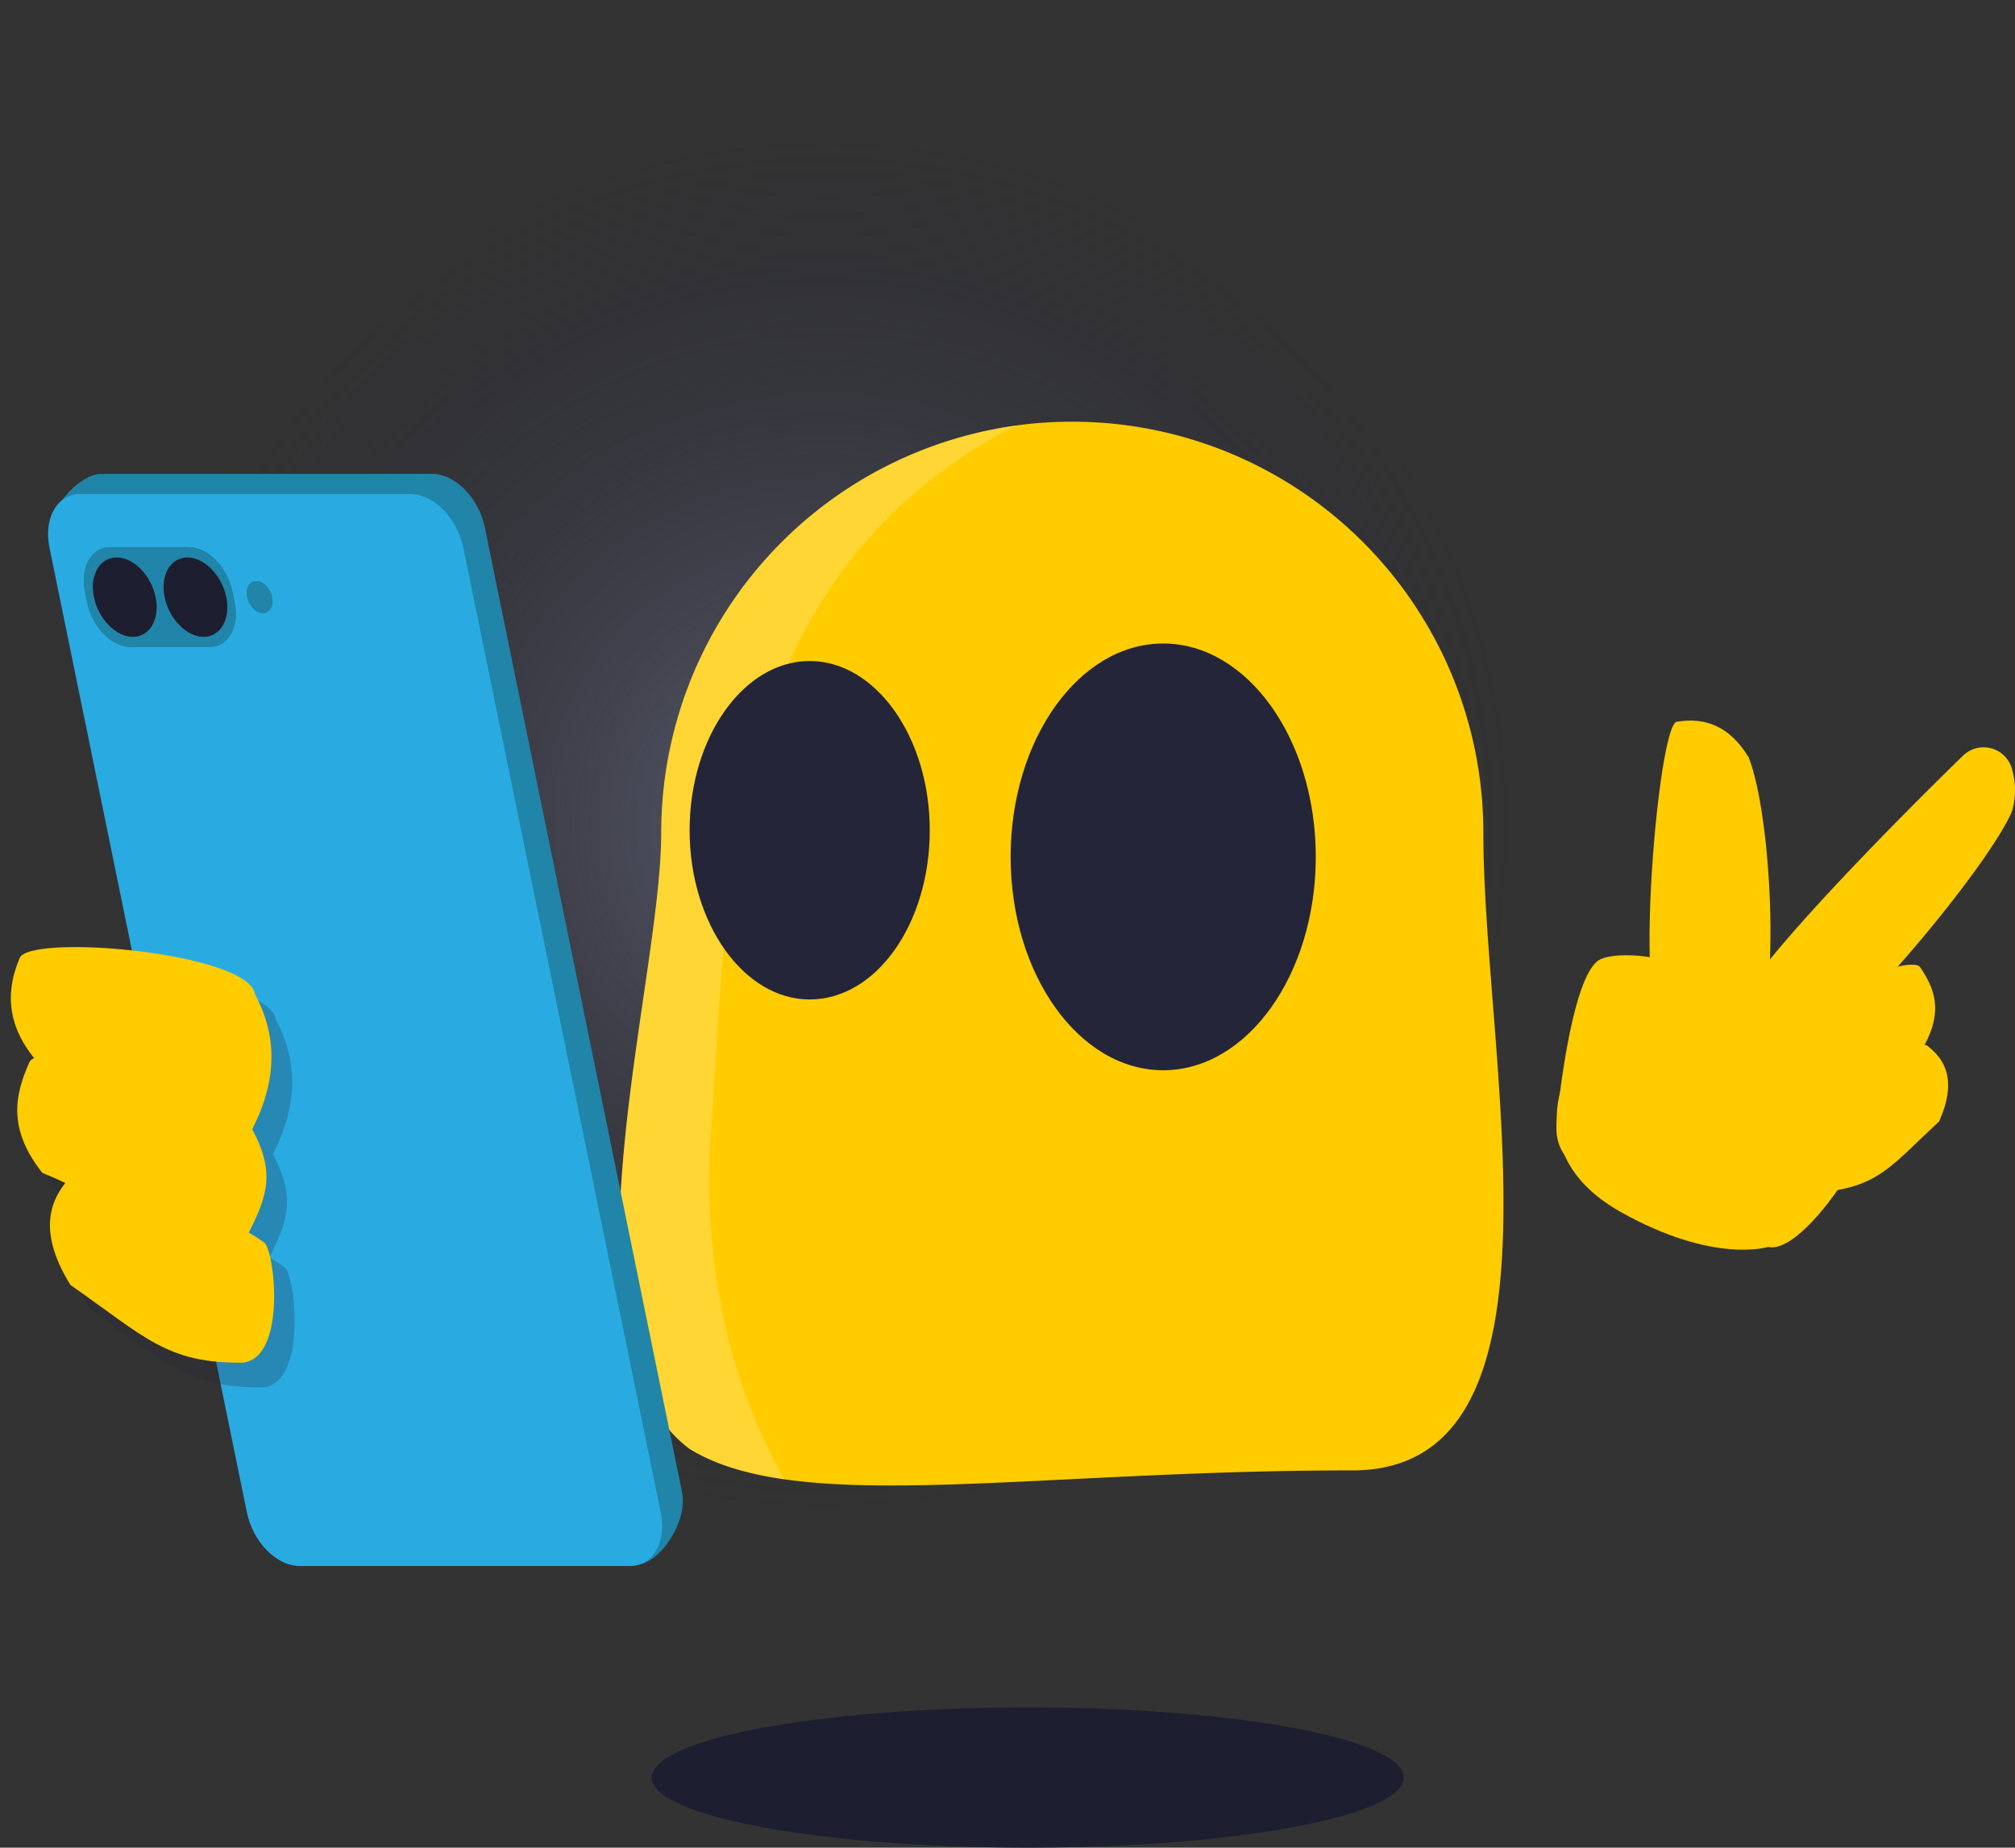 <svg id="cg_devices_lp_mobile" xmlns="http://www.w3.org/2000/svg" xmlns:xlink="http://www.w3.org/1999/xlink" width="492.906" height="452.01" viewBox="0 0 492.906 452.01">
  <rect x="0" y="0" width="492.906" height="452.01" fill="#333333" stroke="none"/>
  <defs>
    <radialGradient id="radial-gradient" cx="0.5" cy="0.5" r="0.417" gradientUnits="objectBoundingBox">
      <stop offset="0" stop-color="#5f6172"/>
      <stop offset="1" stop-color="#242538" stop-opacity="0"/>
    </radialGradient>
  </defs>
  <g id="Ñëîé_1" data-name="Ñëîé 1" transform="translate(2.66 -4)">
    <ellipse id="Ellipse_226" data-name="Ellipse 226" cx="201.755" cy="201.722" rx="201.755" ry="201.722" transform="translate(-2.66 4)" fill="url(#radial-gradient)"/>
    <path id="Path_9579" data-name="Path 9579" d="M315.415,354.551c-60.9,0-108.156,6.561-138.9,2.187-9.286-1.323-17.062-3.641-23.252-7.447-34.123-25.72-6.934-112.906-6.934-150.764A100.609,100.609,0,0,1,233.049,98.94,99.386,99.386,0,0,1,246.884,98,100.547,100.547,0,0,1,347.439,198.6C347.439,254.024,370.9,354.551,315.415,354.551Z" transform="translate(12.757 9.165)" fill="#fc0"/>
    <path id="Path_9580" data-name="Path 9580" d="M176.525,356.678c-9.286-1.323-17.062-3.641-23.252-7.447-34.123-25.72-6.934-112.906-6.934-150.764A100.609,100.609,0,0,1,233.059,98.88c-73.486,38.022-70.215,116.242-74.47,171.4C155.3,312.872,168.367,342.637,176.525,356.678Z" transform="translate(12.758 9.248)" fill="#fff" opacity="0.2"/>
    <path id="Path_9581" data-name="Path 9581" d="M267.645,147.62c-20.594,0-37.317,23.456-37.317,52.2s16.723,52.2,37.317,52.2,37.328-23.445,37.328-52.2S288.25,147.62,267.645,147.62ZM181.166,151.9c-16.11,0-29.366,18.59-29.366,41.4s13.256,41.4,29.366,41.4c16.318,0,29.377-18.59,29.377-41.4S197.287,151.9,181.166,151.9Z" transform="translate(14.231 13.806)" fill="#242538" fill-rule="evenodd"/>
    <path id="Path_9582" data-name="Path 9582" d="M360,220.18l-12.479,27.688s-9.056,19.137,13.813,32,36.092,8.584,36.092,8.584c10.292,2.449,33.9-37.672,26.643-40.329C423.118,247.791,360,220.18,360,220.18Z" transform="translate(32.404 20.592)" fill="#fc0"/>
    <path id="Path_9583" data-name="Path 9583" d="M363.826,270.92s-19.785,2.9-18.057-13.428c1.673-15.747,5.206-36.556,10.664-39.137s25.866-.448,30.252,10.421c3.281,8.114-14.142,9.043-21.119,12.029-1.444,3.215,12.031,5.019,12.031,5.019Z" transform="translate(32.396 20.329)" fill="#fc0"/>
    <path id="Path_9584" data-name="Path 9584" d="M373.106,165.166c-4.506,1.17-10.259,69.92-3.522,72.446,6.726,6.025,14.47,6.867,22.771,4.833,6.136-9.186,4.058-54.108-1.586-68.542C386.11,166.183,380.04,163.974,373.106,165.166Z" transform="translate(34.348 15.418)" fill="#fc0"/>
    <path id="Path_9585" data-name="Path 9585" d="M453.185,175.619a7.2,7.2,0,0,0-11.79-2.745c-16.745,16.25-58.218,58.164-55.483,63.862.569,7.655,3.281,8.333,8.662,11.023a7.187,7.187,0,0,0,7.207-.459c14.043-9.371,44.995-46.573,51.284-60.144a6.855,6.855,0,0,0,.536-1.6,18.435,18.435,0,0,0-.416-9.94Z" transform="translate(36.155 15.978)" fill="#fc0"/>
    <path id="Path_9586" data-name="Path 9586" d="M430.136,220.05c-2.865-3.663-35.819,10.749-35.447,17.923-2.844,8.573-.186,12.215,4.987,19.027,10.871,1.957,18.713-9.962,31.564-17.879C435.889,230.537,433.538,225.069,430.136,220.05Z" transform="translate(36.881 20.525)" fill="#fc0"/>
    <path id="Path_9587" data-name="Path 9587" d="M431.739,237.973C429,234.211,405.2,248.7,400.481,253.555c-1.542,1.454-1.094,19.946,6.475,19.749,12.829-1.64,15.9-6.638,27.266-17.168C438.236,247.125,436.4,241.691,431.739,237.973Z" transform="translate(37.465 22.198)" fill="#fc0"/>
    <ellipse id="Ellipse_227" data-name="Ellipse 227" cx="91.98" cy="17.157" rx="91.98" ry="17.157" transform="translate(156.756 421.695)" fill="#1d1e2f"/>
    <path id="Path_9588" data-name="Path 9588" d="M102.2,109.67H21.352c-5.633,0-14.065,9.328-12.578,16.578L62.125,358.786c1.487,7.25,7.251,13.122,12.884,13.122l77.139,4.615c5.622,0,12.709-10.487,11.221-17.737L115.126,122.792c-1.476-7.25-7.251-13.122-12.884-13.122" transform="translate(0.814 10.257)" fill="#2085a8"/>
    <g id="Group_33435" data-name="Group 33435" transform="translate(9.095 124.869)">
      <path id="Path_9589" data-name="Path 9589" d="M60.873,143.332c-1.7,0-3.434-1.761-3.872-3.937s.569-3.926,2.253-3.926,3.423,1.761,3.872,3.926-.569,3.937-2.253,3.937m-32.319,8.289c-4.67,0-9.45-4.866-10.674-10.87l-.558-2.712c-1.225-6,1.564-10.881,6.223-10.881H42.729c4.67,0,9.45,4.877,10.685,10.881l.547,2.7c1.225,6-1.564,10.87-6.234,10.87H28.555M97.02,114.19H16.174c-5.633,0-9,5.883-7.514,13.122L56.947,363.305c1.476,7.239,7.24,13.122,12.873,13.122h80.846c5.633,0,9-5.872,7.514-13.122L109.893,127.323c-1.476-7.239-7.251-13.122-12.873-13.122" transform="translate(-8.308 -114.19)" fill="#29abe2"/>
      <path id="Path_9590" data-name="Path 9590" d="M55.092,133.65c-1.684,0-2.7,1.761-2.253,3.926s2.187,3.937,3.872,3.937,2.69-1.761,2.253-3.937-2.187-3.926-3.872-3.926" transform="translate(-4.146 -112.37)" fill="#2085a8"/>
      <path id="Path_9591" data-name="Path 9591" d="M28.31,148.007c-4.167,0-8.432-4.374-9.537-9.721s1.4-9.7,5.556-9.7,8.443,4.374,9.537,9.7-1.389,9.721-5.556,9.721m17.291,0c-4.167,0-8.421-4.374-9.526-9.721s1.389-9.7,5.556-9.7,8.432,4.374,9.526,9.7-1.378,9.721-5.556,9.721m-3.62-21.947H22.8c-4.659,0-7.448,4.877-6.223,10.881l.558,2.7c1.225,6,6,10.87,10.674,10.87H46.98c4.67,0,7.459-4.866,6.234-10.87l-.547-2.7c-1.236-6-6.015-10.881-10.685-10.881" transform="translate(-7.561 -113.08)" fill="#2085a8"/>
      <path id="Path_9592" data-name="Path 9592" d="M24.138,128.37c-4.156,0-6.65,4.374-5.556,9.7s5.37,9.721,9.537,9.721,6.661-4.374,5.556-9.721-5.359-9.7-9.537-9.7" transform="translate(-7.37 -112.864)" fill="#1d1e2f"/>
      <path id="Path_9593" data-name="Path 9593" d="M39.958,128.37c-4.167,0-6.65,4.374-5.556,9.7s5.359,9.721,9.526,9.721,6.661-4.374,5.556-9.721-5.359-9.7-9.526-9.7" transform="translate(-5.888 -112.864)" fill="#1d1e2f"/>
    </g>
    <path id="Path_9594" data-name="Path 9594" d="M66.58,293.4a33.985,33.985,0,0,0-3.784-2.428c4.594-9.12,6.453-14.872.875-25.228v-.066c5.468-10.76,6.759-21.7.7-32.948C63.124,222.5,9.959,217.8,6.82,223.68c-3.576,8.245-3.128,16.436,3.511,24.561a2.187,2.187,0,0,0-1.181.919c-3.533,7.928-5.468,16.239,3.161,27.207,1.914.766,3.784,1.6,5.6,2.46-4.8,6.014-5.643,13.768,1.247,24.921,18.232,12.707,23.58,19.2,42.14,18.994C72.169,321.518,69.063,295.175,66.58,293.4Z" transform="translate(0.438 20.679)" fill="#242538" fill-rule="evenodd" opacity="0.26"/>
    <path id="Path_9595" data-name="Path 9595" d="M2.188,218.11c3.139-5.883,56.3-1.181,57.55,9.054,6.136,11.405,4.714,22.483-.919,33.374-14.874,5.468-32.166-2.132-50.4-14.85C-.743,236.591-1.782,227.383,2.188,218.11Z" transform="translate(0.007 20.158)" fill="#fc0"/>
    <path id="Path_9596" data-name="Path 9596" d="M4.428,241.341c3.1-5.883,53.274,6.331,54.5,16.567,6.136,11.405,3.281,17.212-2.351,28.1-14.874,5.468-28.9-9.448-49.009-17.5C-1.084,257.58.9,249.269,4.428,241.341Z" transform="translate(0.14 22.427)" fill="#fc0"/>
    <path id="Path_9597" data-name="Path 9597" d="M13.684,267.18c3.139-5.883,39.843,9.995,47.488,15.965,2.483,1.771,5.589,28.114-5.283,29.35-18.593.2-23.908-6.3-42.14-19.005C6.323,281.461,7.866,273.38,13.684,267.18Z" transform="translate(0.826 24.867)" fill="#fc0"/>
  </g>
</svg>
